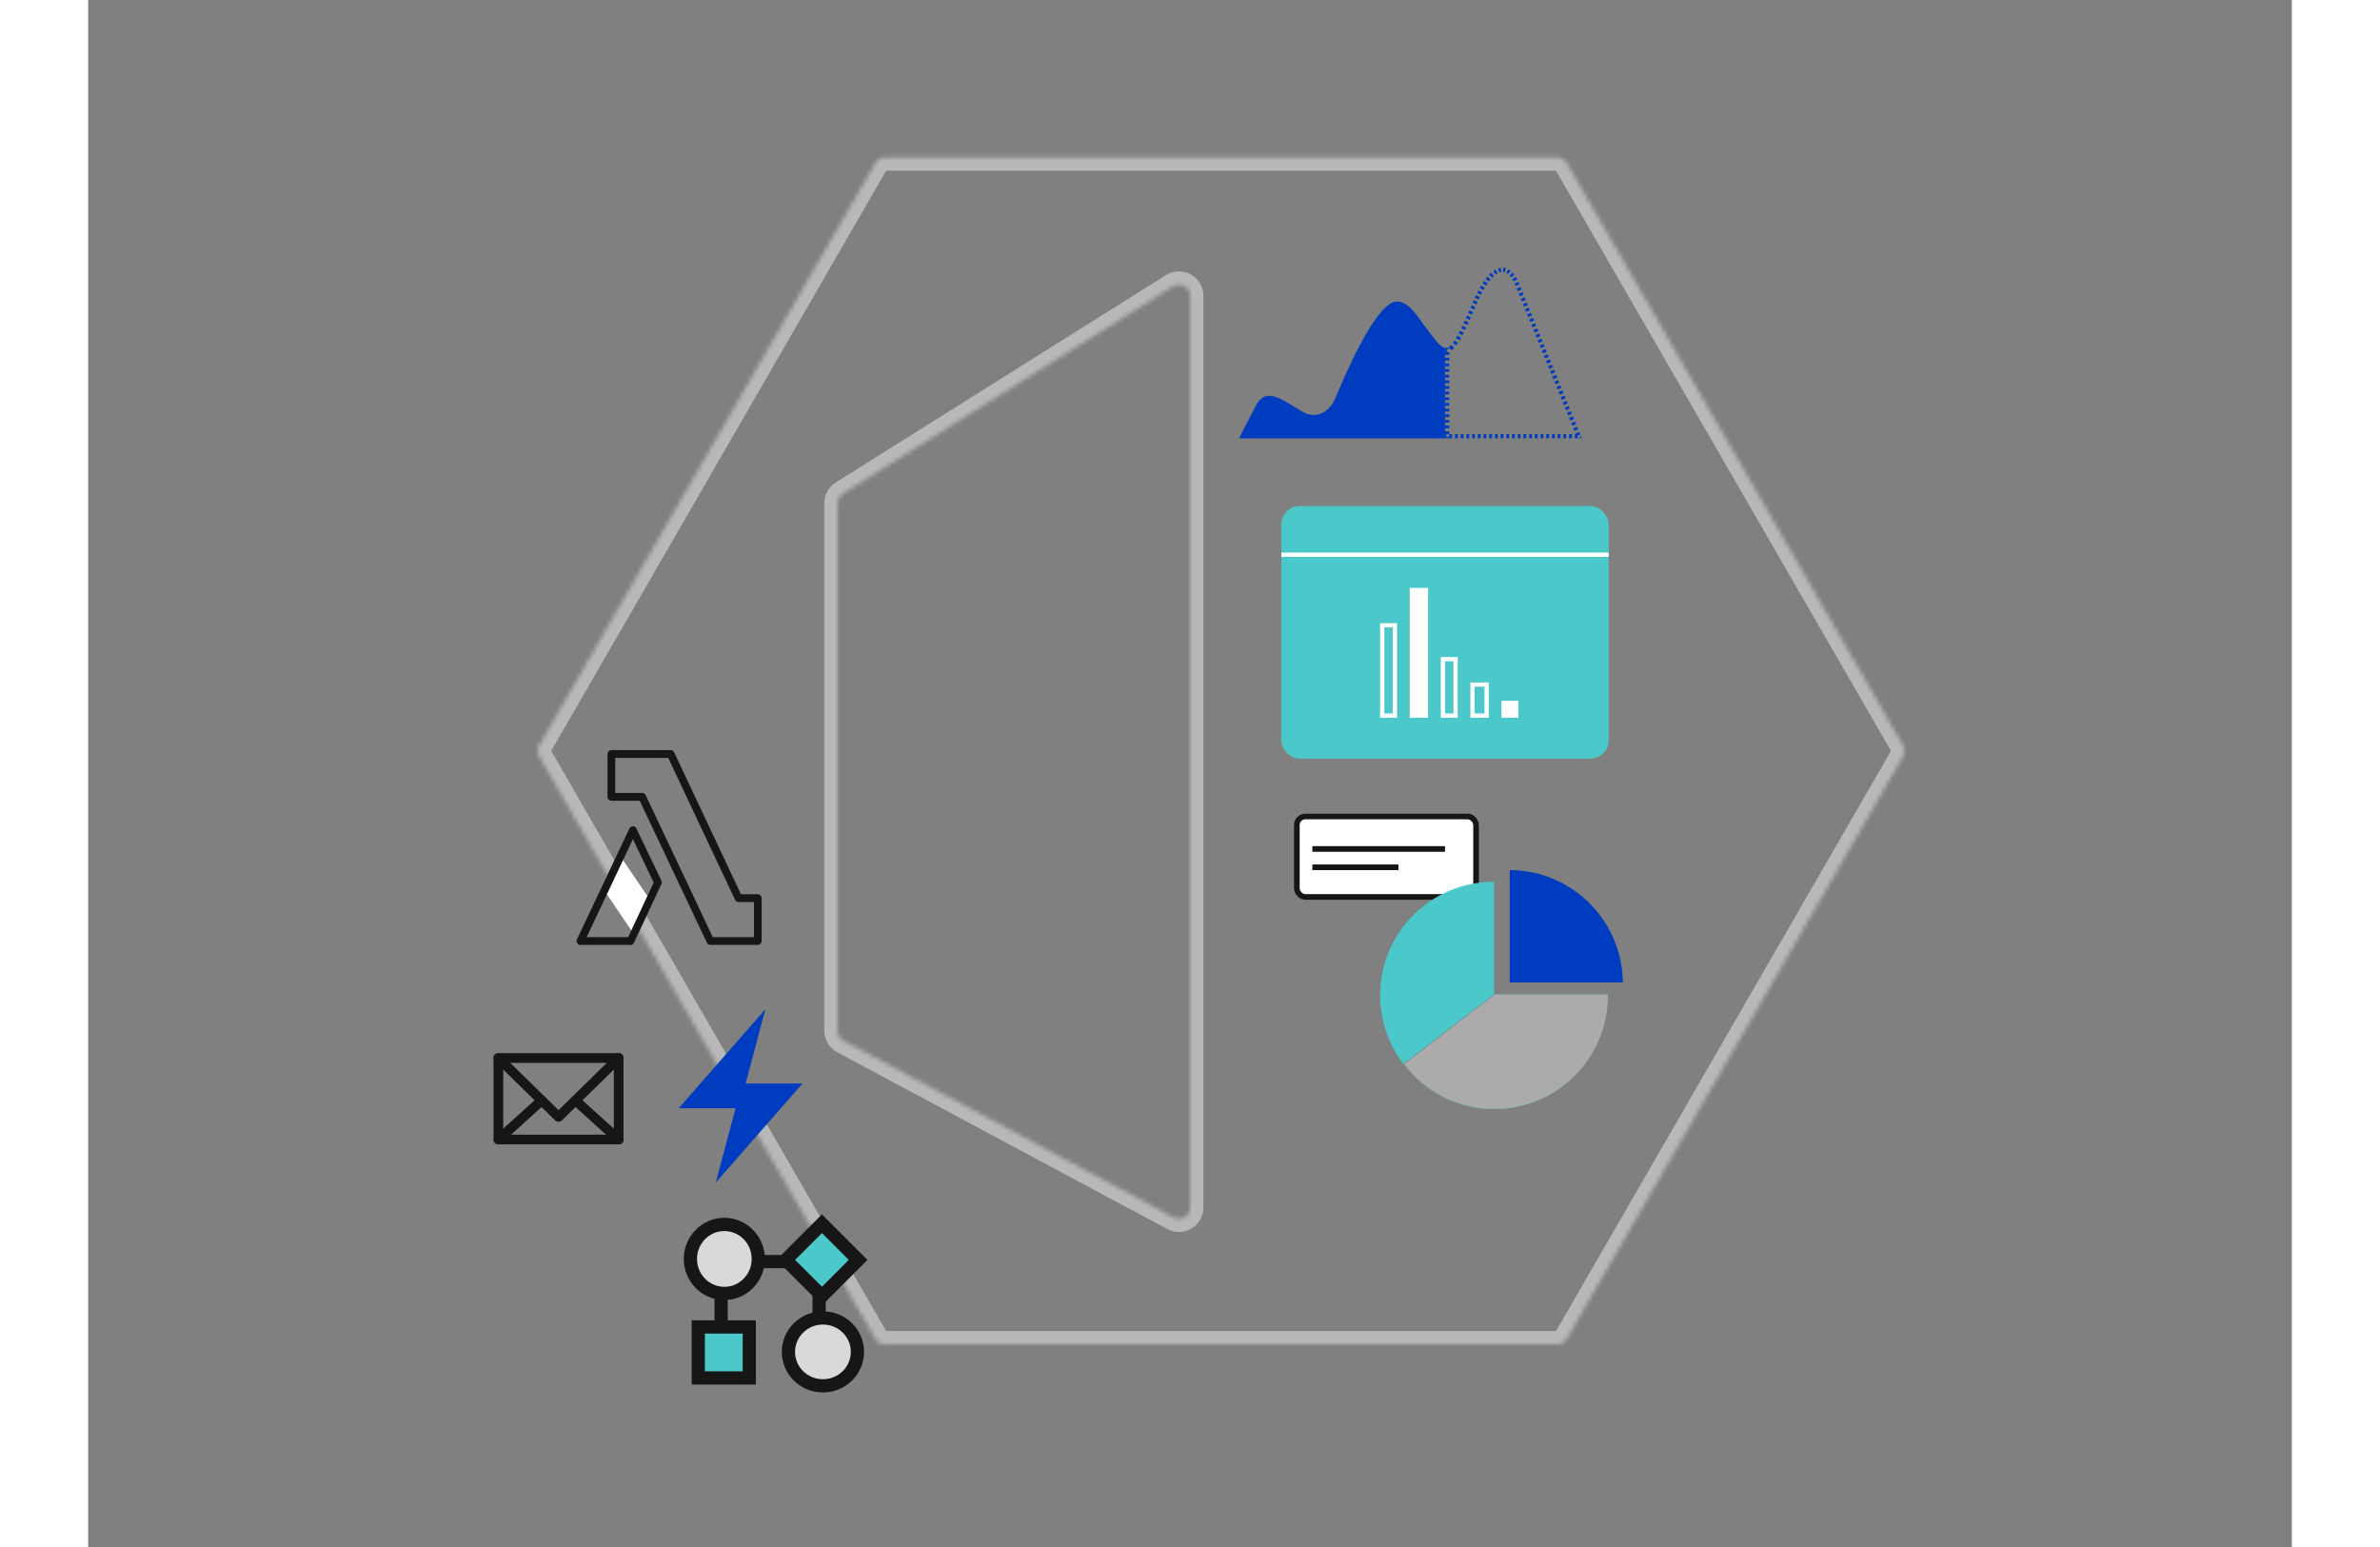 <svg width="500" height="325" viewBox="0 0 500 351" fill="none" xmlns="http://www.w3.org/2000/svg">
<rect x="0" y="0" width="500" height="351" fill="#808080" stroke="none"/>
<mask id="path-1-inside-1_5783_41736" fill="white">
<path fill-rule="evenodd" clip-rule="evenodd" d="M102.337 169.087C101.879 169.879 101.879 170.855 102.337 171.648L178.586 303.716C179.044 304.508 179.889 304.996 180.804 304.996L333.303 304.996C334.218 304.996 335.064 304.508 335.521 303.716L411.771 171.648C412.228 170.855 412.228 169.879 411.771 169.087L335.521 37.019C335.064 36.227 334.218 35.738 333.303 35.738L180.805 35.738C179.889 35.738 179.044 36.227 178.586 37.019L102.337 169.087ZM170.01 114.177L170.01 174.064L170.01 233.834C170.01 234.778 170.529 235.646 171.362 236.092L246.276 276.22C247.983 277.134 250.047 275.898 250.047 273.962L250.047 174.064L250.047 67.142C250.047 65.128 247.83 63.902 246.124 64.973L171.209 112.008C170.463 112.476 170.01 113.295 170.01 114.177Z"/>
</mask>
<path d="M102.337 171.648L104.935 170.148L104.935 170.148L102.337 171.648ZM102.337 169.087L104.935 170.587L104.935 170.587L102.337 169.087ZM178.586 303.716L175.988 305.216L175.988 305.216L178.586 303.716ZM180.804 304.996L180.804 301.996L180.804 304.996ZM333.303 304.996L333.303 307.996L333.303 304.996ZM335.521 303.716L332.923 302.216L332.923 302.216L335.521 303.716ZM411.771 171.648L414.369 173.148L414.369 173.148L411.771 171.648ZM411.771 169.087L409.173 170.587L409.173 170.587L411.771 169.087ZM335.521 37.019L338.119 35.519L338.119 35.519L335.521 37.019ZM333.303 35.738L333.303 32.738L333.303 35.738ZM180.805 35.738L180.805 32.738L180.805 35.738ZM178.586 37.019L175.988 35.519L175.988 35.519L178.586 37.019ZM170.01 174.064L173.01 174.064L173.01 174.064L170.01 174.064ZM170.01 114.177L167.01 114.177L170.01 114.177ZM170.01 233.834L167.01 233.834L167.01 233.834L170.01 233.834ZM171.362 236.092L169.945 238.737L171.362 236.092ZM246.276 276.22L244.86 278.864L246.276 276.22ZM250.047 273.962L247.047 273.962L247.047 273.962L250.047 273.962ZM250.047 174.064L253.047 174.064L253.047 174.064L250.047 174.064ZM250.047 67.142L247.047 67.142L247.047 67.142L250.047 67.142ZM246.124 64.973L244.529 62.432L246.124 64.973ZM171.209 112.008L169.614 109.467L171.209 112.008ZM104.935 170.148C105.013 170.284 105.013 170.451 104.935 170.587L99.739 167.587C98.746 169.307 98.746 171.427 99.739 173.148L104.935 170.148ZM181.184 302.216L104.935 170.148L99.739 173.148L175.988 305.216L181.184 302.216ZM180.804 301.996C180.961 301.996 181.106 302.08 181.184 302.216L175.988 305.216C176.982 306.936 178.818 307.996 180.804 307.996L180.804 301.996ZM333.303 301.996L180.804 301.996L180.804 307.996L333.303 307.996L333.303 301.996ZM332.923 302.216C333.002 302.08 333.146 301.996 333.303 301.996L333.303 307.996C335.29 307.996 337.126 306.936 338.119 305.216L332.923 302.216ZM409.173 170.148L332.923 302.216L338.119 305.216L414.369 173.148L409.173 170.148ZM409.173 170.587C409.094 170.451 409.094 170.284 409.173 170.148L414.369 173.148C415.362 171.427 415.362 169.307 414.369 167.587L409.173 170.587ZM332.923 38.519L409.173 170.587L414.369 167.587L338.119 35.519L332.923 38.519ZM333.303 38.738C333.146 38.738 333.002 38.655 332.923 38.519L338.119 35.519C337.126 33.798 335.29 32.738 333.303 32.738L333.303 38.738ZM180.805 38.738L333.303 38.738L333.303 32.738L180.805 32.738L180.805 38.738ZM181.184 38.519C181.106 38.655 180.961 38.738 180.805 38.738L180.805 32.738C178.818 32.738 176.982 33.798 175.988 35.519L181.184 38.519ZM104.935 170.587L181.184 38.519L175.988 35.519L99.739 167.587L104.935 170.587ZM173.01 174.064L173.01 114.177L167.01 114.177L167.01 174.064L173.01 174.064ZM173.01 233.834L173.01 174.064L167.01 174.064L167.01 233.834L173.01 233.834ZM172.778 233.448C172.921 233.524 173.01 233.672 173.01 233.834L167.01 233.834C167.01 235.884 168.138 237.768 169.945 238.737L172.778 233.448ZM247.693 273.575L172.778 233.448L169.945 238.737L244.86 278.864L247.693 273.575ZM247.047 273.962C247.047 273.63 247.401 273.419 247.693 273.575L244.86 278.864C248.565 280.849 253.047 278.165 253.047 273.962L247.047 273.962ZM247.047 174.064L247.047 273.962L253.047 273.962L253.047 174.064L247.047 174.064ZM247.047 67.142L247.047 174.064L253.047 174.064L253.047 67.142L247.047 67.142ZM247.719 67.514C247.427 67.697 247.047 67.487 247.047 67.142L253.047 67.142C253.047 62.769 248.232 60.107 244.529 62.432L247.719 67.514ZM172.804 114.548L247.719 67.514L244.529 62.432L169.614 109.467L172.804 114.548ZM173.01 114.177C173.01 114.328 172.932 114.468 172.804 114.548L169.614 109.467C167.993 110.484 167.01 112.263 167.01 114.177L173.01 114.177Z" fill="#B8B8B8" mask="url(#path-1-inside-1_5783_41736)"/>
<path d="M307.86 99.462H261.116C261.673 98.35 263.23 95.29 265.011 91.953C267.236 87.781 270.575 90.47 275.397 93.344C279.254 95.643 282.038 92.519 282.815 90.695C284.669 86.338 292.273 67.889 297.188 68.405C300.424 68.745 302.288 73.173 305.904 77.398C306.652 78.271 307.256 78.849 307.86 78.937V99.462Z" fill="#003CBF"/>
<rect x="274.243" y="185.256" width="40.661" height="18.249" rx="1.921" fill="white" stroke="#161616" stroke-width="1.281"/>
<line x1="277.765" y1="192.619" x2="307.86" y2="192.619" stroke="#161616" stroke-width="1.281"/>
<line x1="277.765" y1="196.782" x2="297.295" y2="196.782" stroke="#161616" stroke-width="1.281"/>
<rect x="270.722" y="114.818" width="74.278" height="57.309" rx="4.162" fill="#4AC8CA"/>
<line x1="270.722" y1="125.864" x2="345" y2="125.863" stroke="white" stroke-width="0.96"/>
<rect x="293.614" y="141.871" width="2.881" height="20.491" stroke="white" stroke-width="0.96"/>
<rect x="299.858" y="133.387" width="4.162" height="29.455" fill="white"/>
<rect x="307.382" y="149.554" width="2.881" height="12.807" stroke="white" stroke-width="0.96"/>
<rect x="314.104" y="155.318" width="3.202" height="7.044" stroke="white" stroke-width="0.96"/>
<rect x="320.667" y="159" width="3.842" height="3.842" fill="white"/>
<path fill-rule="evenodd" clip-rule="evenodd" d="M348.205 222.914H322.55V197.422C329.941 197.445 336.599 200.583 341.279 205.592C345.524 210.136 348.142 216.22 348.205 222.914Z" fill="#003CBF"/>
<path fill-rule="evenodd" clip-rule="evenodd" d="M319.17 225.596V225.654H344.824C344.825 225.736 344.825 225.818 344.825 225.9C344.825 240.114 333.302 251.637 319.088 251.637C310.716 251.637 303.278 247.64 298.578 241.45L319.17 225.596Z" fill="#ABABAB"/>
<path fill-rule="evenodd" clip-rule="evenodd" d="M318.908 200.07C318.935 200.07 318.963 200.07 318.99 200.07V225.569H344.679C344.68 225.651 344.68 225.732 344.68 225.814C344.68 240.032 333.142 251.558 318.908 251.558C304.674 251.558 293.136 240.032 293.136 225.814C293.136 211.596 304.674 200.07 318.908 200.07ZM318.992 225.569V225.628H344.681C344.682 225.709 344.682 225.791 344.682 225.873C344.682 240.091 333.144 251.617 318.91 251.617C310.527 251.617 303.079 247.619 298.372 241.427L318.992 225.569Z" fill="#4AC8CA"/>
<path d="M120.371 259.651H93.075C92.783 259.651 92.503 259.535 92.297 259.328C92.091 259.122 91.975 258.842 91.975 258.55V240.06C91.975 239.768 92.091 239.488 92.297 239.281C92.503 239.075 92.783 238.959 93.075 238.959H120.371C120.663 238.959 120.943 239.075 121.149 239.281C121.355 239.488 121.471 239.768 121.471 240.06V258.55C121.471 258.842 121.355 259.122 121.149 259.328C120.943 259.535 120.663 259.651 120.371 259.651ZM94.176 257.449H119.27V241.16H94.176V257.449Z" fill="#161616"/>
<path d="M106.723 254.515C106.435 254.515 106.159 254.402 105.953 254.201L92.305 240.847C92.097 240.642 91.978 240.363 91.975 240.071C91.972 239.779 92.085 239.498 92.289 239.29C92.493 239.081 92.772 238.962 93.064 238.959C93.356 238.956 93.638 239.069 93.846 239.273L106.723 251.873L119.601 239.273C119.704 239.172 119.826 239.092 119.96 239.038C120.094 238.985 120.238 238.958 120.383 238.959C120.527 238.961 120.67 238.991 120.803 239.047C120.936 239.104 121.057 239.186 121.158 239.29C121.259 239.393 121.339 239.515 121.393 239.649C121.447 239.783 121.474 239.927 121.472 240.071C121.471 240.216 121.441 240.359 121.384 240.492C121.327 240.625 121.245 240.745 121.142 240.847L107.494 254.201C107.288 254.402 107.011 254.515 106.723 254.515Z" fill="#161616"/>
<path d="M93.075 259.652C92.853 259.652 92.636 259.584 92.454 259.457C92.271 259.331 92.131 259.153 92.051 258.945C91.972 258.738 91.957 258.511 92.009 258.295C92.061 258.079 92.177 257.884 92.341 257.735L102.164 248.86C102.271 248.759 102.396 248.68 102.534 248.629C102.671 248.577 102.817 248.554 102.964 248.559C103.11 248.565 103.254 248.6 103.387 248.662C103.52 248.725 103.639 248.813 103.737 248.922C103.836 249.03 103.911 249.158 103.96 249.296C104.008 249.435 104.028 249.582 104.019 249.728C104.01 249.874 103.971 250.017 103.906 250.149C103.841 250.28 103.75 250.397 103.639 250.493L93.813 259.371C93.61 259.553 93.347 259.653 93.075 259.652Z" fill="#161616"/>
<path d="M120.37 259.65C120.099 259.65 119.837 259.549 119.636 259.366L109.81 250.488C109.601 250.291 109.478 250.019 109.467 249.732C109.455 249.445 109.557 249.164 109.75 248.951C109.942 248.738 110.211 248.608 110.498 248.59C110.785 248.572 111.067 248.667 111.285 248.855L121.111 257.733C121.277 257.882 121.393 258.078 121.444 258.295C121.496 258.512 121.48 258.739 121.4 258.947C121.32 259.154 121.178 259.333 120.994 259.459C120.811 259.584 120.593 259.651 120.37 259.65Z" fill="#161616"/>
<path d="M133.994 251.453H146.895L142.411 268.304L162.078 245.837H149.177L153.653 228.986L133.994 251.453Z" fill="#003CBF"/>
<line x1="143.612" y1="300.594" x2="143.612" y2="291.391" stroke="#161616" stroke-width="3"/>
<line x1="160.706" y1="286.246" x2="151.504" y2="286.246" stroke="#161616" stroke-width="3"/>
<line x1="165.854" y1="300.594" x2="165.854" y2="291.391" stroke="#161616" stroke-width="3"/>
<path d="M152.05 285.639C152.05 289.983 148.582 293.469 144.347 293.469C140.113 293.469 136.645 289.983 136.645 285.639C136.645 281.295 140.113 277.809 144.347 277.809C148.582 277.809 152.05 281.295 152.05 285.639Z" fill="#D9D9D9" stroke="#161616" stroke-width="3"/>
<path d="M174.545 306.73C174.545 310.964 171.058 314.432 166.714 314.432C162.37 314.432 158.884 310.964 158.884 306.73C158.884 302.495 162.37 299.027 166.714 299.027C171.058 299.027 174.545 302.495 174.545 306.73Z" fill="#D9D9D9" stroke="#161616" stroke-width="3"/>
<rect x="138.434" y="301.07" width="11.571" height="11.571" fill="#4AC8CA" stroke="#161616" stroke-width="3"/>
<rect x="158.287" y="285.859" width="11.606" height="11.606" transform="rotate(-45 158.287 285.859)" fill="#4AC8CA" stroke="#161616" stroke-width="3"/>
<path d="M116.73 201.5L120.413 193.766L127.411 204.078L123.727 211.813L116.73 201.5Z" fill="white"/>
<path d="M151.938 214.391H141.169C141.004 214.39 140.843 214.343 140.703 214.254C140.564 214.165 140.453 214.038 140.382 213.887L125.154 181.685H118.712C118.48 181.685 118.258 181.592 118.094 181.426C117.93 181.26 117.838 181.035 117.838 180.801V171.077C117.838 170.843 117.93 170.618 118.094 170.452C118.258 170.286 118.48 170.193 118.712 170.193H132.174C132.339 170.194 132.5 170.241 132.639 170.331C132.778 170.42 132.89 170.547 132.96 170.697L148.118 202.9H151.938C152.17 202.9 152.392 202.993 152.556 203.158C152.72 203.324 152.812 203.549 152.812 203.784V213.507C152.812 213.741 152.72 213.966 152.556 214.132C152.392 214.298 152.17 214.391 151.938 214.391ZM141.719 212.623H151.064V204.667H147.567C147.402 204.667 147.241 204.619 147.102 204.53C146.963 204.441 146.851 204.314 146.78 204.164L131.623 171.961H119.595V179.917H125.714C125.879 179.917 126.04 179.965 126.179 180.054C126.318 180.143 126.43 180.27 126.501 180.421L141.719 212.623Z" fill="#161616"/>
<path d="M123.073 214.391H111.709C111.561 214.391 111.415 214.353 111.285 214.281C111.155 214.208 111.045 214.103 110.966 213.975C110.883 213.845 110.835 213.695 110.827 213.539C110.82 213.384 110.853 213.23 110.923 213.092L122.811 187.978C122.882 187.828 122.993 187.701 123.132 187.612C123.272 187.523 123.433 187.475 123.598 187.475C123.761 187.474 123.922 187.521 124.061 187.608C124.2 187.696 124.312 187.821 124.384 187.97L130.075 199.806C130.132 199.926 130.162 200.057 130.162 200.19C130.162 200.323 130.132 200.455 130.075 200.575L123.869 213.834C123.805 213.996 123.696 214.135 123.554 214.234C123.413 214.333 123.245 214.388 123.073 214.391ZM113.108 212.623H122.522L128.318 200.248L123.606 190.392L113.108 212.623Z" fill="#161616"/>
<path fill-rule="evenodd" clip-rule="evenodd" d="M338.916 99.452L338.593 98.654V99.242L338.073 99.452H338.916ZM337.946 99.452V98.82L338.559 98.572L338.321 97.984L337.431 98.345L337.491 98.492H337.299V99.452H337.946ZM336.652 99.452V98.492H336.005V99.452H336.652ZM335.358 99.452V98.492H334.711V99.452H335.358ZM334.064 99.452V98.492H333.417V99.452H334.064ZM332.77 99.452V98.492H332.123V99.452H332.77ZM331.476 99.452V98.492H330.829V99.452H331.476ZM330.182 99.452V98.492H329.535V99.452H330.182ZM328.888 99.452V98.492H328.241V99.452H328.888ZM327.594 99.452V98.492H326.947V99.452H327.594ZM326.3 99.452V98.492H325.653V99.452H326.3ZM325.006 99.452V98.492H324.359V99.452H325.006ZM323.712 99.452V98.492H323.065V99.452H323.712ZM322.418 99.452V98.492H321.771V99.452H322.418ZM321.124 99.452V98.492H320.477V99.452H321.124ZM319.83 99.452V98.492H319.183V99.452H319.83ZM318.536 99.452V98.492H317.889V99.452H318.536ZM317.242 99.452V98.492H316.595V99.452H317.242ZM315.948 99.452V98.492H315.301V99.452H315.948ZM314.654 99.452V98.492H314.007V99.452H314.654ZM313.36 99.452V98.492H312.713V99.452H313.36ZM312.066 99.452V98.492H311.419V99.452H312.066ZM310.772 99.452V98.492H310.125V99.452H310.772ZM309.478 99.452V98.492H308.831V99.452H309.478ZM308.821 99.452V99.132H308.184V98.492H307.86V99.452H308.821ZM307.86 98.49H308.821V97.849H307.86V98.49ZM307.86 97.207H308.821V96.566H307.86V97.207ZM307.86 95.924H308.821V95.283H307.86V95.924ZM307.86 94.642H308.821V94H307.86V94.642ZM307.86 93.359H308.821V92.717H307.86V93.359ZM307.86 92.076H308.821V91.435H307.86V92.076ZM307.86 90.793H308.821V90.152H307.86V90.793ZM307.86 89.51H308.821V88.869H307.86V89.51ZM307.86 88.228H308.821V87.586H307.86V88.228ZM307.86 86.945H308.821V86.303H307.86V86.945ZM307.86 85.662H308.821V85.02H307.86V85.662ZM307.86 84.379H308.821V83.738H307.86V84.379ZM307.86 83.096H308.821V82.455H307.86V83.096ZM307.86 81.813H308.821V81.172H307.86V81.813ZM307.86 80.531H308.821V79.889H308.225C308.254 79.886 308.284 79.883 308.313 79.878L308.222 79.248H308.821V78.927H308.181C308.18 78.927 308.178 78.927 308.176 78.928C308.071 78.943 307.965 78.942 307.86 78.927V80.531ZM308.757 78.688L309.295 79.484C309.521 79.331 309.733 79.143 309.933 78.93L309.234 78.271C309.07 78.446 308.912 78.584 308.757 78.688ZM309.64 77.783L310.409 78.359C310.541 78.183 310.673 77.993 310.807 77.787L310.002 77.263C309.877 77.454 309.757 77.627 309.64 77.783ZM310.336 76.722L311.163 77.211C311.27 77.029 311.38 76.837 311.492 76.635L310.651 76.171C310.543 76.366 310.438 76.55 310.336 76.722ZM310.95 75.613L311.801 76.059C311.898 75.874 311.997 75.681 312.098 75.48L311.24 75.048C311.141 75.244 311.045 75.433 310.95 75.613ZM311.523 74.477L312.387 74.898C312.478 74.711 312.57 74.518 312.665 74.319L311.798 73.907C311.704 74.103 311.613 74.293 311.523 74.477ZM312.067 73.333L312.938 73.738C313.026 73.55 313.115 73.356 313.207 73.157L312.333 72.757C312.243 72.954 312.154 73.146 312.067 73.333ZM312.596 72.179L313.471 72.574C313.557 72.384 313.644 72.19 313.733 71.991L312.855 71.6C312.767 71.797 312.681 71.99 312.596 72.179ZM313.113 71.019L313.992 71.406C314.076 71.215 314.161 71.02 314.248 70.822L313.368 70.437C313.282 70.635 313.197 70.829 313.113 71.019ZM313.623 69.853L314.504 70.235C314.586 70.044 314.67 69.85 314.756 69.653L313.874 69.272C313.789 69.469 313.705 69.663 313.623 69.853ZM314.124 68.691L315.006 69.069L315.133 68.773C315.174 68.678 315.215 68.584 315.255 68.491L314.375 68.106C314.334 68.201 314.292 68.298 314.25 68.395C314.208 68.495 314.166 68.593 314.124 68.691ZM314.625 67.546L315.499 67.945C315.585 67.757 315.67 67.575 315.755 67.396L314.889 66.982C314.801 67.166 314.713 67.354 314.625 67.546ZM315.16 66.429L316.018 66.86C316.109 66.679 316.199 66.504 316.289 66.334L315.44 65.885C315.347 66.061 315.253 66.242 315.16 66.429ZM315.738 65.338L316.576 65.809C316.675 65.631 316.774 65.461 316.873 65.296L316.049 64.803C315.945 64.975 315.842 65.154 315.738 65.338ZM316.374 64.278L317.182 64.798C317.29 64.629 317.398 64.468 317.505 64.315L316.716 63.766C316.602 63.93 316.488 64.1 316.374 64.278ZM317.078 63.267L317.843 63.849C317.963 63.691 318.081 63.544 318.198 63.405L317.464 62.785C317.336 62.937 317.208 63.098 317.078 63.267ZM317.877 62.325L318.571 62.989C318.704 62.85 318.835 62.724 318.962 62.609L318.32 61.894C318.174 62.026 318.026 62.17 317.877 62.325ZM318.797 61.504L319.368 62.277C319.513 62.17 319.652 62.08 319.785 62.005L319.313 61.168C319.143 61.264 318.971 61.376 318.797 61.504ZM319.873 60.906L320.207 61.806C320.353 61.752 320.491 61.717 320.62 61.696L320.468 60.747C320.273 60.779 320.074 60.831 319.873 60.906ZM321.083 60.719L321.016 61.677C321.146 61.686 321.274 61.71 321.401 61.75L321.688 60.834C321.491 60.772 321.289 60.733 321.083 60.719ZM322.253 61.08L321.781 61.917C321.903 61.986 322.027 62.071 322.152 62.173L322.761 61.43C322.597 61.296 322.427 61.179 322.253 61.08ZM323.208 61.854L322.504 62.507C322.614 62.625 322.723 62.757 322.83 62.903L323.602 62.33C323.475 62.16 323.344 62 323.208 61.854ZM323.946 62.842L323.127 63.344C323.219 63.494 323.309 63.654 323.396 63.822L324.25 63.382C324.153 63.193 324.051 63.013 323.946 62.842ZM324.515 63.937L323.636 64.325C323.673 64.41 323.71 64.496 323.746 64.585C323.746 64.585 323.746 64.585 323.746 64.585L323.865 64.878L324.755 64.517L324.636 64.223C324.596 64.126 324.556 64.031 324.515 63.937ZM324.993 65.104L324.103 65.465L324.341 66.052L325.231 65.691L324.993 65.104ZM325.469 66.278L324.579 66.639L324.817 67.226L325.707 66.866L325.469 66.278ZM325.945 67.453L325.055 67.814L325.293 68.401L326.183 68.04L325.945 67.453ZM326.421 68.627L325.531 68.988L325.769 69.575L326.659 69.214L326.421 68.627ZM326.897 69.801L326.007 70.162L326.245 70.749L327.135 70.388L326.897 69.801ZM327.373 70.976L326.483 71.336L326.721 71.924L327.611 71.563L327.373 70.976ZM327.849 72.15L326.959 72.511L327.197 73.098L328.087 72.737L327.849 72.15ZM328.325 73.324L327.435 73.685L327.673 74.272L328.563 73.911L328.325 73.324ZM328.801 74.499L327.911 74.859L328.149 75.447L329.039 75.086L328.801 74.499ZM329.277 75.673L328.387 76.034L328.625 76.621L329.515 76.26L329.277 75.673ZM329.753 76.847L328.863 77.208L329.101 77.795L329.991 77.434L329.753 76.847ZM330.229 78.021L329.339 78.382L329.577 78.969L330.467 78.609L330.229 78.021ZM330.705 79.196L329.815 79.556L330.053 80.144L330.943 79.783L330.705 79.196ZM331.181 80.37L330.291 80.731L330.529 81.318L331.419 80.957L331.181 80.37ZM331.657 81.544L330.767 81.905L331.005 82.492L331.895 82.131L331.657 81.544ZM332.133 82.719L331.243 83.079L331.481 83.667L332.371 83.306L332.133 82.719ZM332.609 83.893L331.719 84.254L331.957 84.841L332.847 84.48L332.609 83.893ZM333.085 85.067L332.195 85.428L332.433 86.015L333.323 85.654L333.085 85.067ZM333.561 86.242L332.671 86.602L332.909 87.189L333.799 86.829L333.561 86.242ZM334.037 87.416L333.147 87.777L333.385 88.364L334.275 88.003L334.037 87.416ZM334.513 88.59L333.623 88.951L333.861 89.538L334.751 89.177L334.513 88.59ZM334.989 89.764L334.099 90.125L334.337 90.712L335.227 90.352L334.989 89.764ZM335.465 90.939L334.575 91.299L334.813 91.887L335.703 91.526L335.465 90.939ZM335.941 92.113L335.051 92.474L335.289 93.061L336.179 92.7L335.941 92.113ZM336.417 93.287L335.527 93.648L335.765 94.235L336.655 93.874L336.417 93.287ZM336.893 94.462L336.003 94.822L336.241 95.409L337.131 95.049L336.893 94.462ZM337.369 95.636L336.479 95.997L336.717 96.584L337.607 96.223L337.369 95.636ZM337.845 96.81L336.955 97.171L337.193 97.758L338.083 97.397L337.845 96.81Z" fill="#003CBF"/>
</svg>
